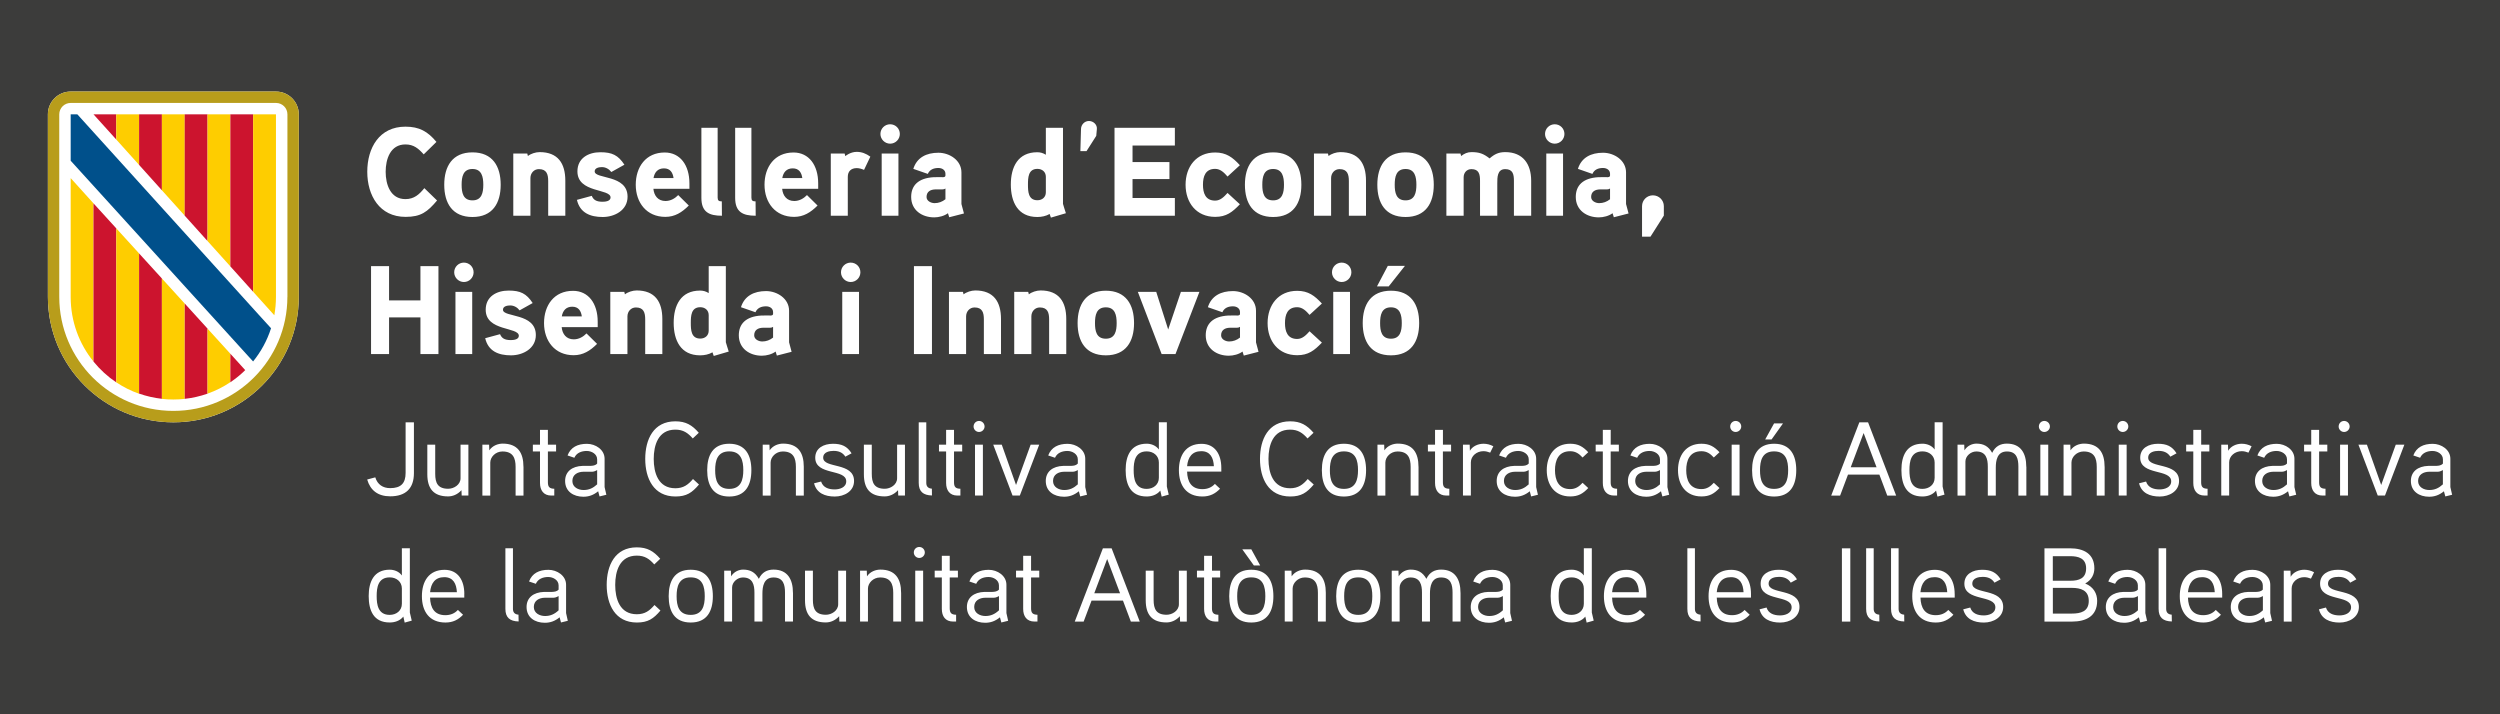 <?xml version="1.0" encoding="utf-8"?>
<!-- Generator: Adobe Illustrator 28.2.0, SVG Export Plug-In . SVG Version: 6.00 Build 0)  -->
<svg version="1.1" id="Capa_1" xmlns="http://www.w3.org/2000/svg" xmlns:xlink="http://www.w3.org/1999/xlink" x="0px" y="0px"
	 viewBox="0 0 595.28 170.08" style="enable-background:new 0 0 595.28 170.08;" xml:space="preserve">
<style type="text/css">
	.st0{fill:#B89D1B;}
	.st1{fill:#CC142E;}
	.st2{fill:#FECD00;}
	.st3{fill:#FFFFFF;}
	.st4{fill:#00508B;}
	.st5{fill:#3C3C3B;}
	.st6{fill:none;}
</style>
<rect y="0" class="st5" width="595.28" height="170.08"/>
<polygon class="st3" points="60.52,74.18 60.59,74.13 60.52,74.05 "/>
<g>
	<g>
		<path class="st3" d="M65.71,21.8H16.83c-3,0-5.43,2.43-5.43,5.43v43.45c0,16.5,13.37,29.88,29.88,29.88
			c16.5,0,29.87-13.38,29.87-29.88V27.23C71.14,24.23,68.71,21.8,65.71,21.8"/>
		<path class="st0" d="M65.71,21.8H16.83c-3,0-5.43,2.43-5.43,5.43v43.45c0,16.5,13.37,29.88,29.87,29.88
			c16.5,0,29.88-13.38,29.88-29.88V27.23C71.14,24.23,68.71,21.8,65.71,21.8 M68.43,70.68c0,15-12.16,27.16-27.16,27.16
			c-15,0-27.16-12.16-27.16-27.16V27.23c0-1.5,1.22-2.72,2.72-2.72h48.89c1.5,0,2.72,1.21,2.72,2.72V70.68z"/>
		<polygon class="st1" points="27.69,27.23 22.27,27.23 27.69,33.23 		"/>
		<polygon class="st2" points="27.69,32.66 27.69,27.23 33.12,27.23 33.12,39.27 27.69,33.23 		"/>
		<polygon class="st1" points="33.12,27.23 38.55,27.23 38.55,45.31 33.12,39.27 		"/>
		<polygon class="st2" points="38.55,27.23 43.99,27.23 43.99,51.35 38.55,45.31 		"/>
		<polygon class="st1" points="43.98,27.23 49.42,27.23 49.42,57.4 43.98,51.35 		"/>
		<polygon class="st2" points="49.42,55.75 49.42,27.23 54.85,27.23 54.85,59.82 54.85,63.43 49.42,57.4 		"/>
		<polygon class="st1" points="54.85,27.23 60.28,27.23 60.28,69.47 54.85,63.43 		"/>
		<path class="st2" d="M60.28,69.47V27.23h5.43v43.46c0,1.5-0.14,2.96-0.39,4.38L60.28,69.47z"/>
		<path class="st2" d="M16.83,70.72c0,5.82,2.03,11.17,5.43,15.37V48.42l-5.43-6.01V70.72z"/>
		<path class="st1" d="M22.26,48.42v37.67c1.55,1.91,3.38,3.59,5.43,4.96V54.38L22.26,48.42z"/>
		<path class="st2" d="M27.69,54.38v36.66c1.68,1.12,3.5,2.04,5.43,2.72V60.34L27.69,54.38z"/>
		<path class="st1" d="M33.12,93.72c1.73,0.61,3.55,1.03,5.43,1.24V66.31l-5.43-5.96V93.72z"/>
		<path class="st2" d="M38.55,91.05v3.93c0.89,0.1,1.8,0.15,2.71,0.15c0.92,0,1.82-0.05,2.72-0.15v-22.7l-5.43-5.97V91.05z"/>
		<path class="st1" d="M49.42,78.25l-5.43-5.97v22.69c1.88-0.21,3.7-0.63,5.43-1.24V78.25z"/>
		<path class="st2" d="M49.42,93.73c1.93-0.68,3.76-1.6,5.43-2.73v-6.77l-5.43-5.97V93.73z"/>
		<path class="st1" d="M54.85,84.23v6.79c1.27-0.85,2.46-1.82,3.54-2.89L54.85,84.23z"/>
		<path class="st4" d="M60.28,86.05c1.87-2.32,3.33-4.98,4.26-7.89l-2.87-3.15L18.42,27.23l-1.59,0v11.04
			c0,0,42.34,46.61,42.35,46.61l1.08,1.18L60.28,86.05z"/>
	</g>
	<path class="st3" d="M330.45,63.31l-2.58,4.89h2.79l3.87-4.89H330.45z M333.78,76.93c0,1.86-0.36,3.72-2.58,3.72
		c-2.25,0-2.58-1.86-2.58-3.72c0-1.86,0.33-3.75,2.58-3.75C333.42,73.18,333.78,75.07,333.78,76.93 M337.92,76.93
		c0-4.41-1.95-7.71-6.72-7.71s-6.72,3.3-6.72,7.71s1.95,7.68,6.72,7.68S337.92,81.34,337.92,76.93 M321.45,69.49h-3.99v14.82h3.99
		V69.49z M321.78,64.84c0-1.29-1.02-2.31-2.31-2.31c-1.26,0-2.31,1.02-2.31,2.31c0,1.26,1.05,2.31,2.31,2.31
		C320.76,67.15,321.78,66.1,321.78,64.84 M314.76,72.28c-1.71-1.86-3.24-3.03-5.88-3.03c-4.5,0-7.05,3.39-7.05,7.68
		c0,4.26,2.55,7.65,7.05,7.65c2.64,0,4.08-1.11,5.88-3l-2.94-2.7c-0.78,0.87-1.68,1.83-2.94,1.83c-2.34,0-2.91-1.83-2.91-3.78
		c0-1.98,0.57-3.78,2.91-3.78c1.26,0,2.16,0.93,2.94,1.83L314.76,72.28z M295.26,80.38c-0.75,0.6-1.62,0.93-2.58,0.93
		c-0.81,0-1.92-0.48-1.92-1.47c0-1.29,0.96-1.77,2.07-1.8h1.68c0.3,0,0.54-0.06,0.75-0.21V80.38z M299.07,81.52v-7.53
		c0-2.88-2.82-4.68-5.49-4.68c-2.85,0-5.13,1.14-5.97,3.84l3.45,1.2c0.45-1.02,1.38-1.41,2.52-1.41c0.93,0,1.68,0.51,1.68,1.38v0.42
		c0,0.18-0.12,0.36-0.51,0.39c0,0-1.26-0.03-2.25,0c-3.75,0.21-5.4,2.01-5.4,4.71c0,3.15,2.58,4.86,5.49,4.86
		c1.08,0,2.4-0.33,3.27-0.99l0.3,0.96l3.51-0.9L299.07,81.52z M281.19,69.49l-3.03,8.97l-2.85-8.97h-4.38l5.67,14.82h3.3l5.7-14.82
		H281.19z M265.89,76.93c0,1.86-0.36,3.72-2.58,3.72c-2.25,0-2.58-1.86-2.58-3.72c0-1.86,0.33-3.75,2.58-3.75
		C265.53,73.18,265.89,75.07,265.89,76.93 M270.03,76.93c0-4.41-1.95-7.71-6.72-7.71c-4.77,0-6.72,3.3-6.72,7.71
		s1.95,7.68,6.72,7.68C268.08,84.61,270.03,81.34,270.03,76.93 M253.89,75.97c0-4.11-1.74-6.81-6.12-6.81
		c-0.96,0-2.13,0.39-2.79,0.93l-0.15-0.6h-3.33v14.82h4.08v-8.97c0-1.17,0.84-2.13,2.01-2.13c1.86,0,2.22,1.23,2.22,2.85v8.25h4.08
		V75.97z M238.35,75.97c0-4.11-1.74-6.81-6.12-6.81c-0.96,0-2.13,0.39-2.79,0.93l-0.15-0.6h-3.33v14.82h4.08v-8.97
		c0-1.17,0.84-2.13,2.01-2.13c1.86,0,2.22,1.23,2.22,2.85v8.25h4.08V75.97z M221.91,63.37h-4.29v20.94h4.29V63.37z M204.54,69.49
		h-3.99v14.82h3.99V69.49z M204.87,64.84c0-1.29-1.02-2.31-2.31-2.31c-1.26,0-2.31,1.02-2.31,2.31c0,1.26,1.05,2.31,2.31,2.31
		C203.85,67.15,204.87,66.1,204.87,64.84 M184.08,80.38c-0.75,0.6-1.62,0.93-2.58,0.93c-0.81,0-1.92-0.48-1.92-1.47
		c0-1.29,0.96-1.77,2.07-1.8h1.68c0.3,0,0.54-0.06,0.75-0.21V80.38z M187.89,81.52v-7.53c0-2.88-2.82-4.68-5.49-4.68
		c-2.85,0-5.13,1.14-5.97,3.84l3.45,1.2c0.45-1.02,1.38-1.41,2.52-1.41c0.93,0,1.68,0.51,1.68,1.38v0.42c0,0.18-0.12,0.36-0.51,0.39
		c0,0-1.26-0.03-2.25,0c-3.75,0.21-5.4,2.01-5.4,4.71c0,3.15,2.58,4.86,5.49,4.86c1.08,0,2.4-0.33,3.27-0.99l0.3,0.96l3.51-0.9
		L187.89,81.52z M168.75,78.73c0,1.17-0.87,1.89-2.01,1.89c-2.19,0-2.25-2.1-2.25-3.72c0-1.65,0.06-3.75,2.25-3.75
		c1.14,0,2.01,0.72,2.01,1.89V78.73z M173.52,83.71c-0.06-0.21-0.69-2.13-0.69-2.22V63.37h-4.08v6.42c-0.66-0.42-1.32-0.6-2.04-0.6
		c-4.62,0-6.3,3.54-6.3,7.68c0,4.14,1.65,7.74,6.3,7.74c1.02,0,2.07-0.21,2.94-0.72l0.3,0.87L173.52,83.71z M157.71,75.97
		c0-4.11-1.74-6.81-6.12-6.81c-0.96,0-2.13,0.39-2.79,0.93l-0.15-0.6h-3.33v14.82h4.08v-8.97c0-1.17,0.84-2.13,2.01-2.13
		c1.86,0,2.22,1.23,2.22,2.85v8.25h4.08V75.97z M133.77,75.34c0.24-1.38,1.02-2.31,2.49-2.31s2.1,0.99,2.28,2.31H133.77z
		 M142.32,76.6c0-4.35-2.22-7.35-5.88-7.35c-4.5,0-6.9,3.45-6.9,7.68c0,4.26,2.58,7.65,7.05,7.65c2.25,0,3.93-1.05,5.58-2.7
		l-2.52-2.49c-0.72,0.75-1.77,1.41-3.03,1.41c-1.77,0-2.73-1.26-2.88-2.91h8.58V76.6z M127.59,79.78c0-5.34-7.83-4.14-7.83-6.03
		c0-0.87,1.11-1.02,1.74-1.02c0.87,0,1.71,0.48,2.22,1.17l3.12-1.74c-1.5-2.28-2.94-2.97-5.73-2.97c-2.85,0-5.46,1.41-5.46,4.56
		c0,5.19,7.89,4.05,7.89,6.21c0,0.9-1.26,1.02-1.92,1.02c-1.53,0-2.19-0.51-2.55-1.41l-3.54,0.96c0.72,3.09,3.15,4.08,6.15,4.08
		C124.53,84.61,127.59,82.99,127.59,79.78 M112.44,69.49h-3.99v14.82h3.99V69.49z M112.77,64.84c0-1.29-1.02-2.31-2.31-2.31
		c-1.26,0-2.31,1.02-2.31,2.31c0,1.26,1.05,2.31,2.31,2.31C111.75,67.15,112.77,66.1,112.77,64.84 M104.4,63.37h-4.29v8.16h-7.47
		v-8.16h-4.29v20.94h4.29v-8.73h7.47v8.73h4.29V63.37z"/>
	<path class="st3" d="M396.18,49.09c0-1.44-1.17-2.58-2.61-2.58c-1.41,0-2.58,1.14-2.58,2.58v7.26H393l3.18-5.01V49.09z
		 M383.37,47.44c-0.75,0.6-1.62,0.93-2.58,0.93c-0.81,0-1.92-0.48-1.92-1.47c0-1.29,0.96-1.77,2.07-1.8h1.68
		c0.3,0,0.54-0.06,0.75-0.21V47.44z M387.18,48.58v-7.53c0-2.88-2.82-4.68-5.49-4.68c-2.85,0-5.13,1.14-5.97,3.84l3.45,1.2
		c0.45-1.02,1.38-1.41,2.52-1.41c0.93,0,1.68,0.51,1.68,1.38v0.42c0,0.18-0.12,0.36-0.51,0.39c0,0-1.26-0.03-2.25,0
		c-3.75,0.21-5.4,2.01-5.4,4.71c0,3.15,2.58,4.86,5.49,4.86c1.08,0,2.4-0.33,3.27-0.99l0.3,0.96l3.51-0.9L387.18,48.58z
		 M372.18,36.55h-3.99v14.82h3.99V36.55z M372.51,31.9c0-1.29-1.02-2.31-2.31-2.31c-1.26,0-2.31,1.02-2.31,2.31
		c0,1.26,1.05,2.31,2.31,2.31C371.49,34.21,372.51,33.16,372.51,31.9 M364.59,43.03c0-3.96-1.95-6.81-6.18-6.81
		c-1.56,0-2.55,0.48-3.72,1.5c-1.47-1.14-2.46-1.5-4.32-1.5c-0.93,0-1.68,0.33-2.46,0.93l-0.15-0.6h-3.36v14.82h4.11v-9.15
		c0-1.08,0.72-1.95,1.86-1.95c1.8,0,2.04,1.26,2.04,2.76v8.34h4.11v-7.68c0-1.41-0.03-3.42,1.89-3.42c1.83,0,2.07,1.26,2.07,2.76
		v8.34h4.11V43.03z M337.26,43.99c0,1.86-0.36,3.72-2.58,3.72c-2.25,0-2.58-1.86-2.58-3.72c0-1.86,0.33-3.75,2.58-3.75
		C336.9,40.24,337.26,42.13,337.26,43.99 M341.4,43.99c0-4.41-1.95-7.71-6.72-7.71c-4.77,0-6.72,3.3-6.72,7.71s1.95,7.68,6.72,7.68
		C339.45,51.67,341.4,48.4,341.4,43.99 M325.26,43.03c0-4.11-1.74-6.81-6.12-6.81c-0.96,0-2.13,0.39-2.79,0.93l-0.15-0.6h-3.33
		v14.82h4.08V42.4c0-1.17,0.84-2.13,2.01-2.13c1.86,0,2.22,1.23,2.22,2.85v8.25h4.08V43.03z M305.73,43.99
		c0,1.86-0.36,3.72-2.58,3.72c-2.25,0-2.58-1.86-2.58-3.72c0-1.86,0.33-3.75,2.58-3.75C305.37,40.24,305.73,42.13,305.73,43.99
		 M309.87,43.99c0-4.41-1.95-7.71-6.72-7.71s-6.72,3.3-6.72,7.71s1.95,7.68,6.72,7.68S309.87,48.4,309.87,43.99 M295.23,39.34
		c-1.71-1.86-3.24-3.03-5.88-3.03c-4.5,0-7.05,3.39-7.05,7.68c0,4.26,2.55,7.65,7.05,7.65c2.64,0,4.08-1.11,5.88-3l-2.94-2.7
		c-0.78,0.87-1.68,1.83-2.94,1.83c-2.34,0-2.91-1.83-2.91-3.78c0-1.98,0.57-3.78,2.91-3.78c1.26,0,2.16,0.93,2.94,1.83L295.23,39.34
		z M279.75,47.14h-10.08v-4.5h8.79v-4.05h-8.79v-3.93h10.08v-4.23h-14.37v20.94h14.37V47.14z M261.18,30.7
		c0.09-1.02-0.84-1.89-1.89-1.89c-1.05,0-1.86,0.87-1.89,1.89l-0.15,5.28h1.47l2.31-3.63L261.18,30.7z M249.03,45.79
		c0,1.17-0.87,1.89-2.01,1.89c-2.19,0-2.25-2.1-2.25-3.72c0-1.65,0.06-3.75,2.25-3.75c1.14,0,2.01,0.72,2.01,1.89V45.79z
		 M253.8,50.77c-0.06-0.21-0.69-2.13-0.69-2.22V30.43h-4.08v6.42c-0.66-0.42-1.32-0.6-2.04-0.6c-4.62,0-6.3,3.54-6.3,7.68
		c0,4.14,1.65,7.74,6.3,7.74c1.02,0,2.07-0.21,2.94-0.72l0.3,0.87L253.8,50.77z M225.12,47.44c-0.75,0.6-1.62,0.93-2.58,0.93
		c-0.81,0-1.92-0.48-1.92-1.47c0-1.29,0.96-1.77,2.07-1.8h1.68c0.3,0,0.54-0.06,0.75-0.21V47.44z M228.93,48.58v-7.53
		c0-2.88-2.82-4.68-5.49-4.68c-2.85,0-5.13,1.14-5.97,3.84l3.45,1.2c0.45-1.02,1.38-1.41,2.52-1.41c0.93,0,1.68,0.51,1.68,1.38v0.42
		c0,0.18-0.12,0.36-0.51,0.39c0,0-1.26-0.03-2.25,0c-3.75,0.21-5.4,2.01-5.4,4.71c0,3.15,2.58,4.86,5.49,4.86
		c1.08,0,2.4-0.33,3.27-0.99l0.3,0.96l3.51-0.9L228.93,48.58z M213.93,36.55h-3.99v14.82h3.99V36.55z M214.26,31.9
		c0-1.29-1.02-2.31-2.31-2.31c-1.26,0-2.31,1.02-2.31,2.31c0,1.26,1.05,2.31,2.31,2.31C213.24,34.21,214.26,33.16,214.26,31.9
		 M207.24,37.3c-1.05-0.75-2.07-1.14-3.24-1.14c-1.56,0-2.73,1.02-2.73,1.02l-0.15-0.63h-3.3v14.82h4.05V42.1
		c0-1.26,0.75-2.07,2.13-2.07c0.57,0,1.17,0.18,1.74,0.42L207.24,37.3z M186.27,42.4c0.24-1.38,1.02-2.31,2.49-2.31
		c1.47,0,2.1,0.99,2.28,2.31H186.27z M194.82,43.66c0-4.35-2.22-7.35-5.88-7.35c-4.5,0-6.9,3.45-6.9,7.68
		c0,4.26,2.58,7.65,7.05,7.65c2.25,0,3.93-1.05,5.58-2.7l-2.52-2.49c-0.72,0.75-1.77,1.41-3.03,1.41c-1.77,0-2.73-1.26-2.88-2.91
		h8.58V43.66z M179.91,47.95c-0.69,0-0.99-0.18-0.99-0.9V30.43h-3.87v16.68c0,3.36,1.8,4.26,4.89,4.26L179.91,47.95z M171.87,47.95
		c-0.69,0-0.99-0.18-0.99-0.9V30.43h-3.87v16.68c0,3.36,1.8,4.26,4.89,4.26L171.87,47.95z M155.61,42.4
		c0.24-1.38,1.02-2.31,2.49-2.31s2.1,0.99,2.28,2.31H155.61z M164.16,43.66c0-4.35-2.22-7.35-5.88-7.35c-4.5,0-6.9,3.45-6.9,7.68
		c0,4.26,2.58,7.65,7.05,7.65c2.25,0,3.93-1.05,5.58-2.7l-2.52-2.49c-0.72,0.75-1.77,1.41-3.03,1.41c-1.77,0-2.73-1.26-2.88-2.91
		h8.58V43.66z M149.43,46.84c0-5.34-7.83-4.14-7.83-6.03c0-0.87,1.11-1.02,1.74-1.02c0.87,0,1.71,0.48,2.22,1.17l3.12-1.74
		c-1.5-2.28-2.94-2.97-5.73-2.97c-2.85,0-5.46,1.41-5.46,4.56c0,5.19,7.89,4.05,7.89,6.21c0,0.9-1.26,1.02-1.92,1.02
		c-1.53,0-2.19-0.51-2.55-1.41l-3.54,0.96c0.72,3.09,3.15,4.08,6.15,4.08C146.37,51.67,149.43,50.05,149.43,46.84 M134.61,43.03
		c0-4.11-1.74-6.81-6.12-6.81c-0.96,0-2.13,0.39-2.79,0.93l-0.15-0.6h-3.33v14.82h4.08V42.4c0-1.17,0.84-2.13,2.01-2.13
		c1.86,0,2.22,1.23,2.22,2.85v8.25h4.08V43.03z M115.08,43.99c0,1.86-0.36,3.72-2.58,3.72c-2.25,0-2.58-1.86-2.58-3.72
		c0-1.86,0.33-3.75,2.58-3.75C114.72,40.24,115.08,42.13,115.08,43.99 M119.22,43.99c0-4.41-1.95-7.71-6.72-7.71
		c-4.77,0-6.72,3.3-6.72,7.71s1.95,7.68,6.72,7.68C117.27,51.67,119.22,48.4,119.22,43.99 M101.04,44.8
		c-1.23,1.53-2.46,2.61-4.5,2.61c-3.6,0-4.71-3.51-4.71-6.51s1.11-6.51,4.71-6.51c1.98,0,3.12,0.99,4.35,2.37l3.03-2.97
		c-2.07-2.49-4.08-3.63-7.38-3.63c-6.24,0-9.09,5.07-9.09,10.74c0,5.64,2.91,10.74,9.12,10.74c3.66,0,5.19-1.17,7.5-3.9L101.04,44.8
		z"/>
	<path class="st3" d="M561.68,144.53c0-4.55-7.35-2.9-7.35-5.55c0-1.38,1.55-1.62,2.48-1.62c1.15,0,2.15,0.35,2.8,1.38l1.47-0.8
		c-1.05-1.7-2.38-2.27-4.42-2.27c-2.2,0-4.22,1.02-4.22,3.32c0,4.3,7.38,2.57,7.38,5.62c0,1.48-1.62,1.93-2.75,1.93
		c-1.53,0-2.8-0.5-3.23-1.88l-1.67,0.43c0.58,2.32,2.58,3.15,4.92,3.15C559.36,148.23,561.68,146.98,561.68,144.53 M551.01,136.26
		c-0.75-0.4-1.53-0.6-2.35-0.6c-1.25,0-2.6,0.57-3.22,1.68l-0.05-1.45h-1.6v12.12h1.88v-7.9c0-1.52,1.38-2.68,3-2.68
		c0.55,0,1.1,0.15,1.6,0.35L551.01,136.26z M538.81,145.33c-0.97,0.9-1.95,1.35-3.22,1.35c-1.25,0-2.67-0.65-2.67-2.15
		c0-1.55,1.3-2.18,2.6-2.2h1.85c0.5,0,0.78-0.03,1.45-0.4V145.33z M540.58,145.98v-6.75c0-2.15-2.15-3.55-4.2-3.55
		c-2.2,0-3.88,0.8-4.62,2.78l1.62,0.55c0.53-1.2,1.75-1.62,2.95-1.62c1.15,0,2.47,0.72,2.47,2v1c-0.42,0.47-1,0.52-1.55,0.55
		c0,0-1.5-0.02-1.88,0c-2.6,0.08-4.2,1.4-4.2,3.6c0,2.48,1.98,3.75,4.35,3.75c1.27,0,2.4-0.38,3.52-1.3l0.33,1.23l1.62-0.4
		L540.58,145.98z M520.98,141.01c0.2-2.15,1.2-3.58,3.38-3.58c2.15,0,2.9,1.6,3,3.58H520.98z M529.13,141.41
		c0-3.27-1.55-5.73-4.7-5.73c-3.77,0-5.4,2.78-5.4,6.28c0,3.6,1.75,6.27,5.6,6.27c1.78,0,3.05-0.65,4.2-1.85l-1.23-1.15
		c-0.72,0.8-1.72,1.25-2.97,1.25c-2.6,0-3.58-1.72-3.65-4.18h8.15V141.41z M517.11,146.36c-1.02-0.07-1.32-0.68-1.32-1.38v-14.43
		h-1.8v14.43c0,2.05,1.05,2.95,3.15,3L517.11,146.36z M509.06,145.33c-0.97,0.9-1.95,1.35-3.22,1.35c-1.25,0-2.67-0.65-2.67-2.15
		c0-1.55,1.3-2.18,2.6-2.2h1.85c0.5,0,0.78-0.03,1.45-0.4V145.33z M510.83,145.98v-6.75c0-2.15-2.15-3.55-4.2-3.55
		c-2.2,0-3.88,0.8-4.62,2.78l1.62,0.55c0.53-1.2,1.75-1.62,2.95-1.62c1.15,0,2.47,0.72,2.47,2v1c-0.42,0.47-1,0.52-1.55,0.55
		c0,0-1.5-0.02-1.88,0c-2.6,0.08-4.2,1.4-4.2,3.6c0,2.48,1.98,3.75,4.35,3.75c1.27,0,2.4-0.38,3.52-1.3l0.33,1.23l1.62-0.4
		L510.83,145.98z M497.36,143.08c0,2.55-1.95,3.02-4.03,3.02h-4.52v-6.12h4.52C495.43,139.98,497.36,140.53,497.36,143.08
		 M496.73,135.33c0,2.4-1.7,2.95-3.73,2.95h-4.2v-5.85h4.12C494.86,132.43,496.73,132.91,496.73,135.33 M499.36,143.06
		c0-1.67-0.83-3.32-2.85-4.12c1.58-0.85,2.18-2.27,2.18-3.6c0-3.5-2.55-4.78-5.78-4.78h-6.1v17.45h6.52
		C496.73,148.01,499.36,146.71,499.36,143.06 M476.98,144.53c0-4.55-7.35-2.9-7.35-5.55c0-1.38,1.55-1.62,2.48-1.62
		c1.15,0,2.15,0.35,2.8,1.38l1.47-0.8c-1.05-1.7-2.38-2.27-4.42-2.27c-2.2,0-4.22,1.02-4.22,3.32c0,4.3,7.38,2.57,7.38,5.62
		c0,1.48-1.62,1.93-2.75,1.93c-1.53,0-2.8-0.5-3.23-1.88l-1.67,0.43c0.58,2.32,2.58,3.15,4.92,3.15
		C474.66,148.23,476.98,146.98,476.98,144.53 M457.28,141.01c0.2-2.15,1.2-3.58,3.38-3.58c2.15,0,2.9,1.6,3,3.58H457.28z
		 M465.43,141.41c0-3.27-1.55-5.73-4.7-5.73c-3.78,0-5.4,2.78-5.4,6.28c0,3.6,1.75,6.27,5.6,6.27c1.77,0,3.05-0.65,4.2-1.85
		l-1.22-1.15c-0.72,0.8-1.72,1.25-2.97,1.25c-2.6,0-3.58-1.72-3.65-4.18h8.15V141.41z M453.41,146.36
		c-1.03-0.07-1.33-0.68-1.33-1.38v-14.43h-1.8v14.43c0,2.05,1.05,2.95,3.15,3L453.41,146.36z M447.48,146.36
		c-1.02-0.07-1.33-0.68-1.33-1.38v-14.43h-1.8v14.43c0,2.05,1.05,2.95,3.15,3L447.48,146.36z M440.58,130.56h-2v17.45h2V130.56z
		 M428.48,144.53c0-4.55-7.35-2.9-7.35-5.55c0-1.38,1.55-1.62,2.47-1.62c1.15,0,2.15,0.35,2.8,1.38l1.48-0.8
		c-1.05-1.7-2.38-2.27-4.42-2.27c-2.2,0-4.23,1.02-4.23,3.32c0,4.3,7.38,2.57,7.38,5.62c0,1.48-1.62,1.93-2.75,1.93
		c-1.52,0-2.8-0.5-3.22-1.88l-1.67,0.43c0.57,2.32,2.57,3.15,4.92,3.15C426.16,148.23,428.48,146.98,428.48,144.53 M408.78,141.01
		c0.2-2.15,1.2-3.58,3.38-3.58c2.15,0,2.9,1.6,3,3.58H408.78z M416.93,141.41c0-3.27-1.55-5.73-4.7-5.73c-3.78,0-5.4,2.78-5.4,6.28
		c0,3.6,1.75,6.27,5.6,6.27c1.78,0,3.05-0.65,4.2-1.85l-1.22-1.15c-0.73,0.8-1.73,1.25-2.98,1.25c-2.6,0-3.57-1.72-3.65-4.18h8.15
		V141.41z M404.91,146.36c-1.03-0.07-1.33-0.68-1.33-1.38v-14.43h-1.8v14.43c0,2.05,1.05,2.95,3.15,3L404.91,146.36z M383.86,141.01
		c0.2-2.15,1.2-3.58,3.38-3.58c2.15,0,2.9,1.6,3,3.58H383.86z M392.01,141.41c0-3.27-1.55-5.73-4.7-5.73c-3.77,0-5.4,2.78-5.4,6.28
		c0,3.6,1.75,6.27,5.6,6.27c1.78,0,3.05-0.65,4.2-1.85l-1.22-1.15c-0.73,0.8-1.73,1.25-2.98,1.25c-2.6,0-3.58-1.72-3.65-4.18h8.15
		V141.41z M377.13,143.76c0,1.65-1.33,2.65-2.9,2.65c-2.78,0-3.1-2.43-3.1-4.48c0-2.05,0.33-4.45,3.12-4.45
		c1.58,0,2.88,1.03,2.88,2.65V143.76z M379.48,147.78c-0.03-0.07-0.45-1.9-0.45-1.93v-15.3h-1.9v6.48
		c-0.72-1.02-1.95-1.38-2.88-1.38c-3.8,0-5.02,2.88-5.02,6.27c0,3.43,1.15,6.3,5,6.3c1.15,0,2.4-0.35,3.25-1.4l0.32,1.43
		L379.48,147.78z M357.84,145.33c-0.97,0.9-1.95,1.35-3.22,1.35c-1.25,0-2.67-0.65-2.67-2.15c0-1.55,1.3-2.18,2.6-2.2h1.85
		c0.5,0,0.78-0.03,1.45-0.4V145.33z M359.61,145.98v-6.75c0-2.15-2.15-3.55-4.2-3.55c-2.2,0-3.88,0.8-4.62,2.78l1.62,0.55
		c0.53-1.2,1.75-1.62,2.95-1.62c1.15,0,2.47,0.72,2.47,2v1c-0.42,0.47-1,0.52-1.55,0.55c0,0-1.5-0.02-1.88,0
		c-2.6,0.08-4.2,1.4-4.2,3.6c0,2.48,1.98,3.75,4.35,3.75c1.27,0,2.4-0.38,3.52-1.3l0.33,1.23l1.62-0.4L359.61,145.98z
		 M347.76,141.13c0-3.15-1.27-5.5-4.62-5.5c-1.52,0-2.75,0.62-3.5,2.2c-0.9-1.62-2.12-2.2-3.75-2.2c-0.95,0-2.15,0.45-2.85,1.6
		l-0.05-1.35h-1.6v12.12h1.88v-8.1c0-1.3,1.27-2.4,2.57-2.4c2.35,0,2.75,1.77,2.75,3.62v6.88h1.9v-6.62c0-1.73,0.33-3.88,2.65-3.88
		c2.35,0,2.73,1.77,2.73,3.62v6.88h1.9V141.13z M326.76,141.96c0,2.25-0.52,4.45-3.35,4.45c-2.85,0-3.35-2.2-3.35-4.45
		s0.5-4.48,3.35-4.48C326.26,137.48,326.76,139.71,326.76,141.96 M328.69,141.96c0-3.57-1.4-6.3-5.28-6.3s-5.25,2.73-5.25,6.3
		s1.38,6.27,5.25,6.27S328.69,145.53,328.69,141.96 M315.69,141.13c0-3.33-1.38-5.5-4.93-5.5c-1.1,0-2.43,0.45-3.2,1.6l-0.05-1.35
		h-1.6v12.12h1.88v-7.85c0-1.32,1.25-2.65,2.9-2.65c2.5,0,3.12,1.55,3.12,3.67v6.83h1.88V141.13z M297.96,130.81h-2.15l2.75,3.83
		h1.5L297.96,130.81z M301.29,141.96c0,2.25-0.52,4.45-3.35,4.45c-2.85,0-3.35-2.2-3.35-4.45s0.5-4.48,3.35-4.48
		C300.79,137.48,301.29,139.71,301.29,141.96 M303.21,141.96c0-3.57-1.4-6.3-5.27-6.3s-5.25,2.73-5.25,6.3s1.38,6.27,5.25,6.27
		S303.21,145.53,303.21,141.96 M290.54,135.88h-1.95v-3.53h-1.88v3.53h-1.7v1.62h1.7v7.5c0,1.72,0.83,3,2.7,3h0.7v-1.62
		c-1.1-0.03-1.53-0.4-1.53-1.53v-7.35h1.95V135.88z M282.59,135.88h-1.88v8c0,1.55-1.6,2.5-2.92,2.5c-2.5,0-3.1-1.4-3.1-3.55v-6.95
		h-1.88v7.05c0,3.4,1.47,5.28,4.95,5.28c1.02,0,2.2-0.4,3.18-1.48l0.05,1.28h1.6V135.88z M260.56,141.26l3.07-8.15l3.07,8.15H260.56
		z M264.69,130.56h-2.08l-6.7,17.45h2.12l1.88-5h7.48l1.88,5h2.12L264.69,130.56z M247.46,135.88h-1.95v-3.53h-1.88v3.53h-1.7v1.62
		h1.7v7.5c0,1.72,0.83,3,2.7,3h0.7v-1.62c-1.1-0.03-1.52-0.4-1.52-1.53v-7.35h1.95V135.88z M237.86,145.33
		c-0.97,0.9-1.95,1.35-3.22,1.35c-1.25,0-2.67-0.65-2.67-2.15c0-1.55,1.3-2.18,2.6-2.2h1.85c0.5,0,0.77-0.03,1.45-0.4V145.33z
		 M239.64,145.98v-6.75c0-2.15-2.15-3.55-4.2-3.55c-2.2,0-3.88,0.8-4.62,2.78l1.62,0.55c0.53-1.2,1.75-1.62,2.95-1.62
		c1.15,0,2.47,0.72,2.47,2v1c-0.42,0.47-1,0.52-1.55,0.55c0,0-1.5-0.02-1.88,0c-2.6,0.08-4.2,1.4-4.2,3.6
		c0,2.48,1.98,3.75,4.35,3.75c1.27,0,2.4-0.38,3.52-1.3l0.33,1.23l1.62-0.4L239.64,145.98z M228.09,135.88h-1.95v-3.53h-1.88v3.53
		h-1.7v1.62h1.7v7.5c0,1.72,0.82,3,2.7,3h0.7v-1.62c-1.1-0.03-1.52-0.4-1.52-1.53v-7.35h1.95V135.88z M219.81,135.88h-1.88v12.12
		h1.88V135.88z M220.21,131.56c0-0.75-0.6-1.32-1.32-1.32c-0.73,0-1.3,0.57-1.3,1.32c0,0.7,0.58,1.3,1.3,1.3
		C219.61,132.86,220.21,132.26,220.21,131.56 M214.56,141.13c0-3.33-1.38-5.5-4.92-5.5c-1.1,0-2.43,0.45-3.2,1.6l-0.05-1.35h-1.6
		v12.12h1.88v-7.85c0-1.32,1.25-2.65,2.9-2.65c2.5,0,3.12,1.55,3.12,3.67v6.83h1.88V141.13z M201.46,135.88h-1.88v8
		c0,1.55-1.6,2.5-2.92,2.5c-2.5,0-3.1-1.4-3.1-3.55v-6.95h-1.88v7.05c0,3.4,1.48,5.28,4.95,5.28c1.03,0,2.2-0.4,3.18-1.48l0.05,1.28
		h1.6V135.88z M188.81,141.13c0-3.15-1.27-5.5-4.62-5.5c-1.52,0-2.75,0.62-3.5,2.2c-0.9-1.62-2.12-2.2-3.75-2.2
		c-0.95,0-2.15,0.45-2.85,1.6l-0.05-1.35h-1.6v12.12h1.88v-8.1c0-1.3,1.27-2.4,2.57-2.4c2.35,0,2.75,1.77,2.75,3.62v6.88h1.9v-6.62
		c0-1.73,0.32-3.88,2.65-3.88c2.35,0,2.73,1.77,2.73,3.62v6.88h1.9V141.13z M167.81,141.96c0,2.25-0.52,4.45-3.35,4.45
		c-2.85,0-3.35-2.2-3.35-4.45s0.5-4.48,3.35-4.48S167.81,139.71,167.81,141.96 M169.74,141.96c0-3.57-1.4-6.3-5.27-6.3
		s-5.25,2.73-5.25,6.3s1.38,6.27,5.25,6.27S169.74,145.53,169.74,141.96 M155.84,144.06c-1.15,1.35-2.27,2.2-4.2,2.2
		c-4.1,0-5.15-3.73-5.15-6.98s1.05-6.98,5.15-6.98c1.9,0,3,0.8,4.15,2.1l1.42-1.35c-1.58-1.82-3.08-2.72-5.58-2.72
		c-5.2,0-7.17,4.3-7.17,8.95s2,8.95,7.2,8.95c2.62,0,3.95-0.9,5.6-2.85L155.84,144.06z M133.01,145.33
		c-0.97,0.9-1.95,1.35-3.22,1.35c-1.25,0-2.68-0.65-2.68-2.15c0-1.55,1.3-2.18,2.6-2.2h1.85c0.5,0,0.77-0.03,1.45-0.4V145.33z
		 M134.79,145.98v-6.75c0-2.15-2.15-3.55-4.2-3.55c-2.2,0-3.88,0.8-4.62,2.78l1.62,0.55c0.52-1.2,1.75-1.62,2.95-1.62
		c1.15,0,2.47,0.72,2.47,2v1c-0.42,0.47-1,0.52-1.55,0.55c0,0-1.5-0.02-1.88,0c-2.6,0.08-4.2,1.4-4.2,3.6
		c0,2.48,1.97,3.75,4.35,3.75c1.27,0,2.4-0.38,3.52-1.3l0.33,1.23l1.62-0.4L134.79,145.98z M123.46,146.36
		c-1.02-0.07-1.32-0.68-1.32-1.38v-14.43h-1.8v14.43c0,2.05,1.05,2.95,3.15,3L123.46,146.36z M102.41,141.01
		c0.2-2.15,1.2-3.58,3.38-3.58c2.15,0,2.9,1.6,3,3.58H102.41z M110.56,141.41c0-3.27-1.55-5.73-4.7-5.73c-3.77,0-5.4,2.78-5.4,6.28
		c0,3.6,1.75,6.27,5.6,6.27c1.78,0,3.05-0.65,4.2-1.85l-1.23-1.15c-0.73,0.8-1.73,1.25-2.98,1.25c-2.6,0-3.57-1.72-3.65-4.18h8.15
		V141.41z M95.69,143.76c0,1.65-1.32,2.65-2.9,2.65c-2.77,0-3.1-2.43-3.1-4.48c0-2.05,0.33-4.45,3.12-4.45
		c1.58,0,2.88,1.03,2.88,2.65V143.76z M98.04,147.78c-0.02-0.07-0.45-1.9-0.45-1.93v-15.3h-1.9v6.48c-0.72-1.02-1.95-1.38-2.88-1.38
		c-3.8,0-5.02,2.88-5.02,6.27c0,3.43,1.15,6.3,5,6.3c1.15,0,2.4-0.35,3.25-1.4l0.32,1.43L98.04,147.78z"/>
	<path class="st3" d="M581.68,115.33c-0.98,0.9-1.95,1.35-3.23,1.35c-1.25,0-2.67-0.65-2.67-2.15c0-1.55,1.3-2.18,2.6-2.2h1.85
		c0.5,0,0.78-0.02,1.45-0.4V115.33z M583.46,115.98v-6.75c0-2.15-2.15-3.55-4.2-3.55c-2.2,0-3.88,0.8-4.62,2.77l1.62,0.55
		c0.53-1.2,1.75-1.62,2.95-1.62c1.15,0,2.48,0.72,2.48,2v1c-0.42,0.47-1,0.52-1.55,0.55c0,0-1.5-0.02-1.88,0
		c-2.6,0.08-4.2,1.4-4.2,3.6c0,2.48,1.98,3.75,4.35,3.75c1.27,0,2.4-0.38,3.52-1.3l0.33,1.23l1.62-0.4L583.46,115.98z
		 M570.46,105.88l-3.47,9.6l-3.4-9.6h-2.02l4.6,12.12h1.72l4.62-12.12H570.46z M559.08,105.88h-1.88v12.12h1.88V105.88z
		 M559.48,101.56c0-0.75-0.6-1.33-1.32-1.33c-0.73,0-1.3,0.58-1.3,1.33c0,0.7,0.58,1.3,1.3,1.3
		C558.88,102.86,559.48,102.26,559.48,101.56 M554.16,105.88h-1.95v-3.53h-1.88v3.53h-1.7v1.62h1.7v7.5c0,1.72,0.83,3,2.7,3h0.7
		v-1.62c-1.1-0.03-1.52-0.4-1.52-1.53v-7.35h1.95V105.88z M544.56,115.33c-0.98,0.9-1.95,1.35-3.23,1.35
		c-1.25,0-2.67-0.65-2.67-2.15c0-1.55,1.3-2.18,2.6-2.2h1.85c0.5,0,0.78-0.02,1.45-0.4V115.33z M546.33,115.98v-6.75
		c0-2.15-2.15-3.55-4.2-3.55c-2.2,0-3.88,0.8-4.62,2.77l1.62,0.55c0.53-1.2,1.75-1.62,2.95-1.62c1.15,0,2.48,0.72,2.48,2v1
		c-0.43,0.47-1,0.52-1.55,0.55c0,0-1.5-0.02-1.88,0c-2.6,0.08-4.2,1.4-4.2,3.6c0,2.48,1.97,3.75,4.35,3.75c1.28,0,2.4-0.38,3.53-1.3
		l0.32,1.23l1.62-0.4L546.33,115.98z M536.13,106.26c-0.75-0.4-1.53-0.6-2.35-0.6c-1.25,0-2.6,0.57-3.22,1.67l-0.05-1.45h-1.6v12.12
		h1.88v-7.9c0-1.52,1.38-2.67,3-2.67c0.55,0,1.1,0.15,1.6,0.35L536.13,106.26z M526.08,105.88h-1.95v-3.53h-1.88v3.53h-1.7v1.62h1.7
		v7.5c0,1.72,0.83,3,2.7,3h0.7v-1.62c-1.1-0.03-1.53-0.4-1.53-1.53v-7.35h1.95V105.88z M518.86,114.53c0-4.55-7.35-2.9-7.35-5.55
		c0-1.38,1.55-1.62,2.48-1.62c1.15,0,2.15,0.35,2.8,1.38l1.47-0.8c-1.05-1.7-2.38-2.27-4.42-2.27c-2.2,0-4.23,1.02-4.23,3.32
		c0,4.3,7.38,2.58,7.38,5.62c0,1.48-1.62,1.93-2.75,1.93c-1.52,0-2.8-0.5-3.23-1.88l-1.67,0.42c0.57,2.33,2.57,3.15,4.92,3.15
		C516.53,118.23,518.86,116.98,518.86,114.53 M506.38,105.88h-1.88v12.12h1.88V105.88z M506.78,101.56c0-0.75-0.6-1.33-1.32-1.33
		c-0.73,0-1.3,0.58-1.3,1.33c0,0.7,0.58,1.3,1.3,1.3C506.18,102.86,506.78,102.26,506.78,101.56 M501.13,111.13
		c0-3.33-1.38-5.5-4.92-5.5c-1.1,0-2.43,0.45-3.2,1.6l-0.05-1.35h-1.6v12.12h1.88v-7.85c0-1.33,1.25-2.65,2.9-2.65
		c2.5,0,3.12,1.55,3.12,3.67v6.83h1.88V111.13z M487.71,105.88h-1.88v12.12h1.88V105.88z M488.11,101.56c0-0.75-0.6-1.33-1.33-1.33
		s-1.3,0.58-1.3,1.33c0,0.7,0.58,1.3,1.3,1.3S488.11,102.26,488.11,101.56 M482.48,111.13c0-3.15-1.27-5.5-4.62-5.5
		c-1.52,0-2.75,0.62-3.5,2.2c-0.9-1.62-2.12-2.2-3.75-2.2c-0.95,0-2.15,0.45-2.85,1.6l-0.05-1.35h-1.6v12.12h1.88v-8.1
		c0-1.3,1.27-2.4,2.58-2.4c2.35,0,2.75,1.77,2.75,3.62v6.88h1.9v-6.62c0-1.73,0.32-3.88,2.65-3.88c2.35,0,2.73,1.77,2.73,3.62v6.88
		h1.9V111.13z M460.66,113.76c0,1.65-1.32,2.65-2.9,2.65c-2.77,0-3.1-2.43-3.1-4.48s0.33-4.45,3.12-4.45c1.58,0,2.88,1.03,2.88,2.65
		V113.76z M463.01,117.78c-0.02-0.08-0.45-1.9-0.45-1.93v-15.3h-1.9v6.48c-0.72-1.02-1.95-1.38-2.88-1.38
		c-3.8,0-5.03,2.88-5.03,6.27c0,3.42,1.15,6.3,5,6.3c1.15,0,2.4-0.35,3.25-1.4l0.33,1.43L463.01,117.78z M440.68,111.26l3.07-8.15
		l3.08,8.15H440.68z M444.81,100.56h-2.08l-6.7,17.45h2.12l1.88-5h7.47l1.88,5h2.12L444.81,100.56z M422.43,100.81l-2.12,3.83h1.52
		l2.73-3.83H422.43z M425.78,111.96c0,2.25-0.52,4.45-3.35,4.45c-2.85,0-3.35-2.2-3.35-4.45s0.5-4.48,3.35-4.48
		C425.28,107.48,425.78,109.71,425.78,111.96 M427.71,111.96c0-3.57-1.4-6.3-5.27-6.3s-5.25,2.73-5.25,6.3
		c0,3.58,1.38,6.27,5.25,6.27S427.71,115.53,427.71,111.96 M414.21,105.88h-1.88v12.12h1.88V105.88z M414.61,101.56
		c0-0.75-0.6-1.33-1.33-1.33c-0.72,0-1.3,0.58-1.3,1.33c0,0.7,0.57,1.3,1.3,1.3C414.01,102.86,414.61,102.26,414.61,101.56
		 M409.43,107.68c-1.25-1.33-2.38-2.02-4.3-2.02c-3.7,0-5.58,2.8-5.58,6.3s1.88,6.25,5.58,6.25c1.92,0,3.02-0.65,4.3-2l-1.35-1.25
		c-0.8,0.88-1.65,1.5-2.95,1.5c-2.83,0-3.62-2.23-3.62-4.5c0-2.3,0.8-4.52,3.62-4.52c1.3,0,2.15,0.62,2.95,1.5L409.43,107.68z
		 M395.26,115.33c-0.98,0.9-1.95,1.35-3.23,1.35c-1.25,0-2.67-0.65-2.67-2.15c0-1.55,1.3-2.18,2.6-2.2h1.85
		c0.5,0,0.78-0.02,1.45-0.4V115.33z M397.03,115.98v-6.75c0-2.15-2.15-3.55-4.2-3.55c-2.2,0-3.88,0.8-4.62,2.77l1.62,0.55
		c0.53-1.2,1.75-1.62,2.95-1.62c1.15,0,2.48,0.72,2.48,2v1c-0.42,0.47-1,0.52-1.55,0.55c0,0-1.5-0.02-1.88,0
		c-2.6,0.08-4.2,1.4-4.2,3.6c0,2.48,1.98,3.75,4.35,3.75c1.27,0,2.4-0.38,3.52-1.3l0.33,1.23l1.62-0.4L397.03,115.98z
		 M385.48,105.88h-1.95v-3.53h-1.88v3.53h-1.7v1.62h1.7v7.5c0,1.72,0.83,3,2.7,3h0.7v-1.62c-1.1-0.03-1.53-0.4-1.53-1.53v-7.35h1.95
		V105.88z M378.18,107.68c-1.25-1.33-2.37-2.02-4.3-2.02c-3.7,0-5.58,2.8-5.58,6.3s1.88,6.25,5.58,6.25c1.92,0,3.02-0.65,4.3-2
		l-1.35-1.25c-0.8,0.88-1.65,1.5-2.95,1.5c-2.83,0-3.62-2.23-3.62-4.5c0-2.3,0.8-4.52,3.62-4.52c1.3,0,2.15,0.62,2.95,1.5
		L378.18,107.68z M364.01,115.33c-0.98,0.9-1.95,1.35-3.23,1.35c-1.25,0-2.68-0.65-2.68-2.15c0-1.55,1.3-2.18,2.6-2.2h1.85
		c0.5,0,0.77-0.02,1.45-0.4V115.33z M365.78,115.98v-6.75c0-2.15-2.15-3.55-4.2-3.55c-2.2,0-3.88,0.8-4.62,2.77l1.62,0.55
		c0.52-1.2,1.75-1.62,2.95-1.62c1.15,0,2.48,0.72,2.48,2v1c-0.43,0.47-1,0.52-1.55,0.55c0,0-1.5-0.02-1.88,0
		c-2.6,0.08-4.2,1.4-4.2,3.6c0,2.48,1.97,3.75,4.35,3.75c1.28,0,2.4-0.38,3.53-1.3l0.32,1.23l1.62-0.4L365.78,115.98z
		 M355.58,106.26c-0.75-0.4-1.52-0.6-2.35-0.6c-1.25,0-2.6,0.57-3.23,1.67l-0.05-1.45h-1.6v12.12h1.88v-7.9c0-1.52,1.38-2.67,3-2.67
		c0.55,0,1.1,0.15,1.6,0.35L355.58,106.26z M345.53,105.88h-1.95v-3.53h-1.88v3.53h-1.7v1.62h1.7v7.5c0,1.72,0.83,3,2.7,3h0.7v-1.62
		c-1.1-0.03-1.53-0.4-1.53-1.53v-7.35h1.95V105.88z M337.76,111.13c0-3.33-1.38-5.5-4.92-5.5c-1.1,0-2.42,0.45-3.2,1.6l-0.05-1.35
		h-1.6v12.12h1.88v-7.85c0-1.33,1.25-2.65,2.9-2.65c2.5,0,3.12,1.55,3.12,3.67v6.83h1.88V111.13z M323.36,111.96
		c0,2.25-0.53,4.45-3.35,4.45c-2.85,0-3.35-2.2-3.35-4.45s0.5-4.48,3.35-4.48C322.86,107.48,323.36,109.71,323.36,111.96
		 M325.28,111.96c0-3.57-1.4-6.3-5.28-6.3s-5.25,2.73-5.25,6.3c0,3.58,1.38,6.27,5.25,6.27S325.28,115.53,325.28,111.96
		 M311.39,114.06c-1.15,1.35-2.28,2.2-4.2,2.2c-4.1,0-5.15-3.73-5.15-6.98s1.05-6.98,5.15-6.98c1.9,0,3,0.8,4.15,2.1l1.43-1.35
		c-1.58-1.83-3.08-2.73-5.58-2.73c-5.2,0-7.17,4.3-7.17,8.95s2,8.95,7.2,8.95c2.62,0,3.95-0.9,5.6-2.85L311.39,114.06z
		 M282.66,111.01c0.2-2.15,1.2-3.58,3.38-3.58c2.15,0,2.9,1.6,3,3.58H282.66z M290.81,111.41c0-3.27-1.55-5.73-4.7-5.73
		c-3.77,0-5.4,2.77-5.4,6.27c0,3.6,1.75,6.27,5.6,6.27c1.77,0,3.05-0.65,4.2-1.85l-1.23-1.15c-0.72,0.8-1.72,1.25-2.97,1.25
		c-2.6,0-3.58-1.72-3.65-4.17h8.15V111.41z M275.94,113.76c0,1.65-1.33,2.65-2.9,2.65c-2.77,0-3.1-2.43-3.1-4.48
		s0.33-4.45,3.12-4.45c1.58,0,2.88,1.03,2.88,2.65V113.76z M278.29,117.78c-0.02-0.08-0.45-1.9-0.45-1.93v-15.3h-1.9v6.48
		c-0.73-1.02-1.95-1.38-2.88-1.38c-3.8,0-5.03,2.88-5.03,6.27c0,3.42,1.15,6.3,5,6.3c1.15,0,2.4-0.35,3.25-1.4l0.33,1.43
		L278.29,117.78z M256.64,115.33c-0.98,0.9-1.95,1.35-3.23,1.35c-1.25,0-2.67-0.65-2.67-2.15c0-1.55,1.3-2.18,2.6-2.2h1.85
		c0.5,0,0.77-0.02,1.45-0.4V115.33z M258.41,115.98v-6.75c0-2.15-2.15-3.55-4.2-3.55c-2.2,0-3.88,0.8-4.62,2.77l1.62,0.55
		c0.52-1.2,1.75-1.62,2.95-1.62c1.15,0,2.48,0.72,2.48,2v1c-0.43,0.47-1,0.52-1.55,0.55c0,0-1.5-0.02-1.88,0
		c-2.6,0.08-4.2,1.4-4.2,3.6c0,2.48,1.97,3.75,4.35,3.75c1.28,0,2.4-0.38,3.53-1.3l0.32,1.23l1.62-0.4L258.41,115.98z
		 M245.41,105.88l-3.48,9.6l-3.4-9.6h-2.03l4.6,12.12h1.73l4.62-12.12H245.41z M234.04,105.88h-1.88v12.12h1.88V105.88z
		 M234.44,101.56c0-0.75-0.6-1.33-1.32-1.33s-1.3,0.58-1.3,1.33c0,0.7,0.58,1.3,1.3,1.3S234.44,102.26,234.44,101.56 M229.11,105.88
		h-1.95v-3.53h-1.88v3.53h-1.7v1.62h1.7v7.5c0,1.72,0.83,3,2.7,3h0.7v-1.62c-1.1-0.03-1.52-0.4-1.52-1.53v-7.35h1.95V105.88z
		 M221.89,116.36c-1.02-0.07-1.33-0.67-1.33-1.38v-14.42h-1.8v14.42c0,2.05,1.05,2.95,3.15,3L221.89,116.36z M215.49,105.88h-1.88v8
		c0,1.55-1.6,2.5-2.93,2.5c-2.5,0-3.1-1.4-3.1-3.55v-6.95h-1.88v7.05c0,3.4,1.47,5.27,4.95,5.27c1.02,0,2.2-0.4,3.18-1.48l0.05,1.28
		h1.6V105.88z M203.36,114.53c0-4.55-7.35-2.9-7.35-5.55c0-1.38,1.55-1.62,2.48-1.62c1.15,0,2.15,0.35,2.8,1.38l1.48-0.8
		c-1.05-1.7-2.38-2.27-4.43-2.27c-2.2,0-4.22,1.02-4.22,3.32c0,4.3,7.38,2.58,7.38,5.62c0,1.48-1.62,1.93-2.75,1.93
		c-1.53,0-2.8-0.5-3.23-1.88l-1.68,0.42c0.58,2.33,2.58,3.15,4.93,3.15C201.04,118.23,203.36,116.98,203.36,114.53 M191.39,111.13
		c0-3.33-1.38-5.5-4.93-5.5c-1.1,0-2.42,0.45-3.2,1.6l-0.05-1.35h-1.6v12.12h1.88v-7.85c0-1.33,1.25-2.65,2.9-2.65
		c2.5,0,3.12,1.55,3.12,3.67v6.83h1.88V111.13z M176.99,111.96c0,2.25-0.53,4.45-3.35,4.45c-2.85,0-3.35-2.2-3.35-4.45
		s0.5-4.48,3.35-4.48S176.99,109.71,176.99,111.96 M178.91,111.96c0-3.57-1.4-6.3-5.27-6.3s-5.25,2.73-5.25,6.3
		c0,3.58,1.38,6.27,5.25,6.27S178.91,115.53,178.91,111.96 M165.01,114.06c-1.15,1.35-2.27,2.2-4.2,2.2c-4.1,0-5.15-3.73-5.15-6.98
		s1.05-6.98,5.15-6.98c1.9,0,3,0.8,4.15,2.1l1.43-1.35c-1.58-1.83-3.08-2.73-5.58-2.73c-5.2,0-7.17,4.3-7.17,8.95s2,8.95,7.2,8.95
		c2.62,0,3.95-0.9,5.6-2.85L165.01,114.06z M142.19,115.33c-0.98,0.9-1.95,1.35-3.23,1.35c-1.25,0-2.67-0.65-2.67-2.15
		c0-1.55,1.3-2.18,2.6-2.2h1.85c0.5,0,0.77-0.02,1.45-0.4V115.33z M143.96,115.98v-6.75c0-2.15-2.15-3.55-4.2-3.55
		c-2.2,0-3.88,0.8-4.62,2.77l1.62,0.55c0.52-1.2,1.75-1.62,2.95-1.62c1.15,0,2.48,0.72,2.48,2v1c-0.42,0.47-1,0.52-1.55,0.55
		c0,0-1.5-0.02-1.88,0c-2.6,0.08-4.2,1.4-4.2,3.6c0,2.48,1.98,3.75,4.35,3.75c1.27,0,2.4-0.38,3.52-1.3l0.33,1.23l1.62-0.4
		L143.96,115.98z M132.41,105.88h-1.95v-3.53h-1.88v3.53h-1.7v1.62h1.7v7.5c0,1.72,0.83,3,2.7,3h0.7v-1.62
		c-1.1-0.03-1.52-0.4-1.52-1.53v-7.35h1.95V105.88z M124.64,111.13c0-3.33-1.38-5.5-4.93-5.5c-1.1,0-2.42,0.45-3.2,1.6l-0.05-1.35
		h-1.6v12.12h1.88v-7.85c0-1.33,1.25-2.65,2.9-2.65c2.5,0,3.13,1.55,3.13,3.67v6.83h1.88V111.13z M111.54,105.88h-1.88v8
		c0,1.55-1.6,2.5-2.93,2.5c-2.5,0-3.1-1.4-3.1-3.55v-6.95h-1.88v7.05c0,3.4,1.48,5.27,4.95,5.27c1.03,0,2.2-0.4,3.18-1.48l0.05,1.28
		h1.6V105.88z M98.56,100.56h-1.98v12.05c0,2.45-1.1,3.62-3.67,3.62c-1.73,0-3.03-0.85-3.55-2.57l-1.93,0.52
		c0.75,2.58,2.57,4,5.48,4c3.72,0,5.65-1.9,5.65-5.52V100.56z"/>
</g>
</svg>
